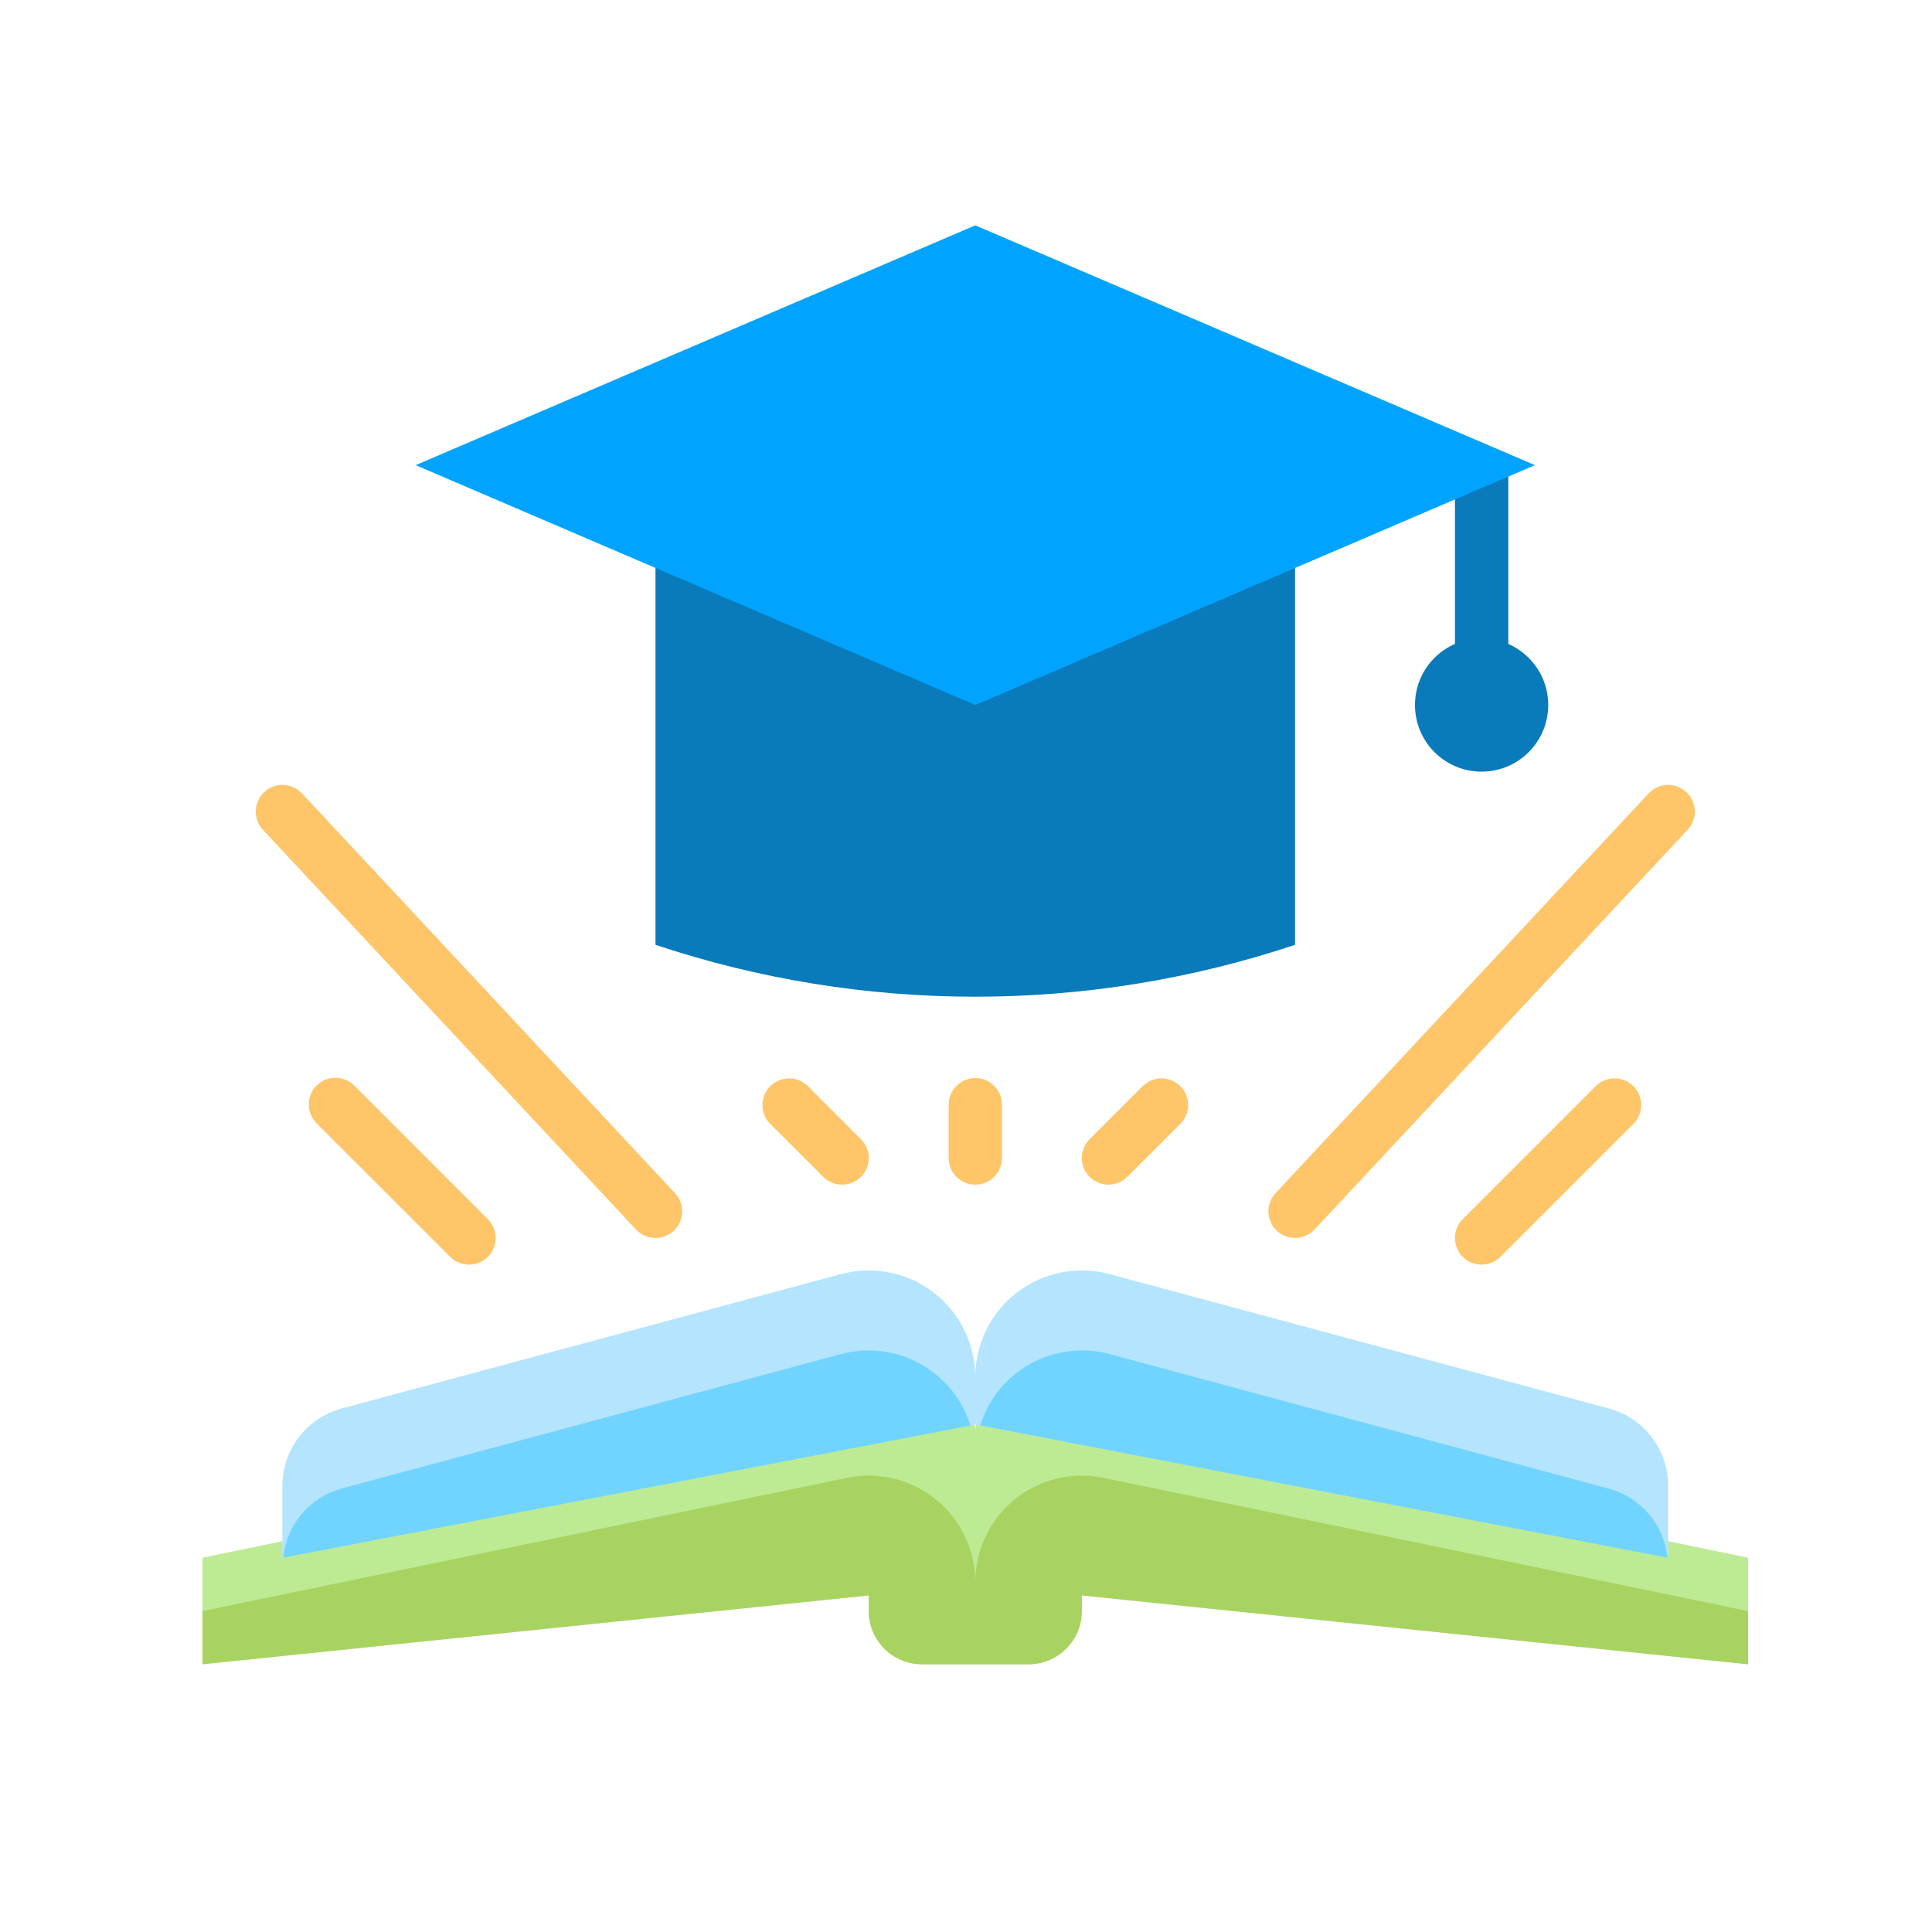 <svg width="25" height="25" viewBox="0 0 25 25" fill="none" xmlns="http://www.w3.org/2000/svg">
<path d="M16.758 16.019C16.691 16.019 16.625 15.999 16.569 15.963C16.513 15.926 16.468 15.873 16.442 15.812C16.415 15.75 16.407 15.682 16.418 15.616C16.43 15.549 16.46 15.488 16.506 15.439L21.334 10.266C21.396 10.2 21.483 10.16 21.574 10.157C21.665 10.154 21.754 10.187 21.821 10.25C21.888 10.312 21.927 10.399 21.93 10.49C21.934 10.582 21.9 10.671 21.838 10.737L17.01 15.91C16.978 15.944 16.939 15.972 16.895 15.991C16.852 16.009 16.805 16.019 16.758 16.019Z" fill="#FFC569"/>
<path d="M8.482 16.019C8.435 16.019 8.388 16.009 8.345 15.991C8.301 15.972 8.262 15.944 8.23 15.91L3.402 10.737C3.34 10.671 3.307 10.582 3.31 10.49C3.313 10.399 3.352 10.312 3.419 10.25C3.486 10.187 3.575 10.154 3.666 10.157C3.758 10.16 3.844 10.2 3.907 10.266L8.734 15.439C8.78 15.488 8.811 15.549 8.822 15.616C8.834 15.682 8.825 15.75 8.799 15.812C8.772 15.873 8.728 15.926 8.671 15.963C8.615 15.999 8.549 16.019 8.482 16.019Z" fill="#FFC569"/>
<path d="M19.172 16.364C19.104 16.364 19.037 16.344 18.98 16.306C18.924 16.268 18.88 16.214 18.853 16.151C18.827 16.088 18.82 16.019 18.834 15.952C18.847 15.885 18.88 15.824 18.928 15.775L20.652 14.051C20.717 13.988 20.804 13.954 20.895 13.954C20.985 13.955 21.072 13.992 21.136 14.055C21.2 14.119 21.236 14.206 21.237 14.296C21.237 14.387 21.203 14.474 21.14 14.539L19.416 16.263C19.351 16.328 19.263 16.364 19.172 16.364Z" fill="#FFC569"/>
<path d="M6.068 16.364C5.977 16.364 5.889 16.328 5.825 16.263L4.1 14.539C4.067 14.507 4.041 14.469 4.023 14.427C4.005 14.385 3.996 14.339 3.995 14.294C3.995 14.248 4.003 14.203 4.021 14.16C4.038 14.118 4.064 14.079 4.096 14.047C4.128 14.014 4.167 13.989 4.209 13.972C4.252 13.954 4.297 13.945 4.343 13.946C4.389 13.946 4.434 13.956 4.476 13.974C4.518 13.992 4.556 14.018 4.588 14.051L6.312 15.775C6.36 15.823 6.393 15.885 6.406 15.952C6.42 16.019 6.413 16.088 6.387 16.151C6.361 16.214 6.317 16.268 6.26 16.306C6.203 16.344 6.137 16.364 6.068 16.364Z" fill="#FFC569"/>
<path d="M19.517 6.019V8.778C19.517 8.869 19.48 8.957 19.416 9.022C19.351 9.086 19.263 9.123 19.172 9.123C19.081 9.123 18.993 9.086 18.928 9.022C18.863 8.957 18.827 8.869 18.827 8.778V6.019H19.517Z" fill="#097ABA"/>
<path d="M12.62 15.329C12.529 15.329 12.441 15.293 12.376 15.229C12.312 15.164 12.275 15.076 12.275 14.985V14.295C12.275 14.204 12.312 14.116 12.376 14.051C12.441 13.986 12.529 13.95 12.62 13.95C12.712 13.95 12.799 13.986 12.864 14.051C12.929 14.116 12.965 14.204 12.965 14.295V14.985C12.965 15.076 12.929 15.164 12.864 15.229C12.799 15.293 12.712 15.329 12.62 15.329Z" fill="#FFC569"/>
<path d="M14.344 15.329C14.276 15.329 14.209 15.309 14.152 15.271C14.095 15.233 14.051 15.18 14.025 15.117C13.999 15.054 13.992 14.984 14.006 14.917C14.019 14.851 14.052 14.789 14.1 14.741L14.79 14.051C14.855 13.988 14.942 13.954 15.032 13.954C15.123 13.955 15.209 13.992 15.273 14.055C15.337 14.119 15.373 14.206 15.374 14.296C15.375 14.387 15.34 14.474 15.277 14.539L14.588 15.228C14.523 15.293 14.435 15.329 14.344 15.329Z" fill="#FFC569"/>
<path d="M10.896 15.329C10.805 15.329 10.717 15.293 10.653 15.228L9.963 14.539C9.9 14.474 9.865 14.387 9.866 14.296C9.867 14.206 9.903 14.119 9.967 14.055C10.031 13.992 10.118 13.955 10.208 13.954C10.299 13.954 10.386 13.988 10.451 14.051L11.14 14.741C11.188 14.789 11.221 14.851 11.235 14.917C11.248 14.984 11.241 15.054 11.215 15.117C11.189 15.18 11.145 15.233 11.088 15.271C11.031 15.309 10.965 15.329 10.896 15.329Z" fill="#FFC569"/>
<path d="M16.758 12.226C14.072 13.121 11.168 13.121 8.482 12.226V6.019H16.758V12.226Z" fill="#097ABA"/>
<path d="M12.62 9.123L19.862 6.019L12.62 2.916L5.379 6.019L12.62 9.123Z" fill="#00A3FF"/>
<path d="M19.172 9.985C19.648 9.985 20.034 9.599 20.034 9.123C20.034 8.646 19.648 8.261 19.172 8.261C18.695 8.261 18.31 8.646 18.31 9.123C18.31 9.599 18.695 9.985 19.172 9.985Z" fill="#097ABA"/>
<path d="M2.62 20.157V21.536L11.241 20.645V20.847C11.241 21.03 11.313 21.205 11.443 21.334C11.572 21.464 11.748 21.536 11.931 21.536H12.62V18.512C12.62 18.46 12.609 18.41 12.587 18.364C12.565 18.318 12.533 18.277 12.493 18.245C12.454 18.212 12.407 18.189 12.358 18.177C12.308 18.165 12.256 18.164 12.206 18.174L2.62 20.157Z" fill="#BCEB94"/>
<path d="M12.62 18.512V21.536H13.31C13.493 21.536 13.668 21.464 13.797 21.334C13.927 21.205 13.999 21.03 13.999 20.847V20.645L22.62 21.536V20.157L13.034 18.174C12.984 18.164 12.932 18.165 12.883 18.177C12.833 18.189 12.787 18.212 12.747 18.245C12.707 18.277 12.675 18.318 12.653 18.364C12.632 18.41 12.62 18.46 12.62 18.512Z" fill="#BCEB94"/>
<path opacity="0.5" d="M2.62 20.847V21.536L11.241 20.645V20.847C11.241 21.03 11.313 21.205 11.443 21.334C11.572 21.464 11.748 21.536 11.931 21.536H12.62V20.471C12.62 20.267 12.574 20.065 12.486 19.88C12.398 19.695 12.27 19.532 12.111 19.403C11.952 19.274 11.767 19.182 11.568 19.133C11.369 19.085 11.162 19.081 10.961 19.123L2.62 20.847Z" fill="#96BD2F"/>
<path opacity="0.5" d="M12.62 20.471V21.536H13.31C13.493 21.536 13.668 21.464 13.797 21.334C13.927 21.205 13.999 21.03 13.999 20.847V20.645L22.62 21.536V20.847L14.279 19.123C14.078 19.081 13.871 19.085 13.672 19.133C13.473 19.182 13.288 19.274 13.129 19.403C12.97 19.532 12.842 19.695 12.754 19.88C12.666 20.065 12.62 20.267 12.62 20.471Z" fill="#96BD2F"/>
<path d="M21.586 20.157L12.62 18.433V17.819C12.62 17.607 12.669 17.398 12.763 17.208C12.856 17.019 12.992 16.853 13.161 16.724C13.329 16.595 13.524 16.507 13.732 16.466C13.939 16.425 14.154 16.432 14.358 16.487L20.82 18.226C21.04 18.285 21.234 18.415 21.373 18.596C21.511 18.777 21.586 18.998 21.586 19.226V20.157Z" fill="#B5E4FF"/>
<path d="M3.654 20.157L12.62 18.433V17.819C12.62 17.607 12.571 17.398 12.477 17.208C12.384 17.019 12.248 16.853 12.079 16.724C11.911 16.595 11.716 16.507 11.508 16.466C11.301 16.425 11.086 16.432 10.882 16.487L4.42 18.226C4.2 18.285 4.006 18.415 3.867 18.596C3.729 18.777 3.654 18.998 3.654 19.226V20.157Z" fill="#B5E4FF"/>
<path d="M14.358 17.521C14.014 17.429 13.647 17.474 13.335 17.646C13.023 17.818 12.789 18.105 12.684 18.445L21.577 20.157C21.556 19.949 21.472 19.752 21.337 19.592C21.201 19.433 21.02 19.318 20.818 19.263L14.358 17.521Z" fill="#71D4FF"/>
<path d="M10.883 17.521L4.421 19.261C4.219 19.316 4.038 19.431 3.903 19.591C3.768 19.751 3.685 19.948 3.664 20.157L12.557 18.447C12.452 18.106 12.219 17.819 11.907 17.647C11.595 17.474 11.228 17.429 10.883 17.521Z" fill="#71D4FF"/>
</svg>
